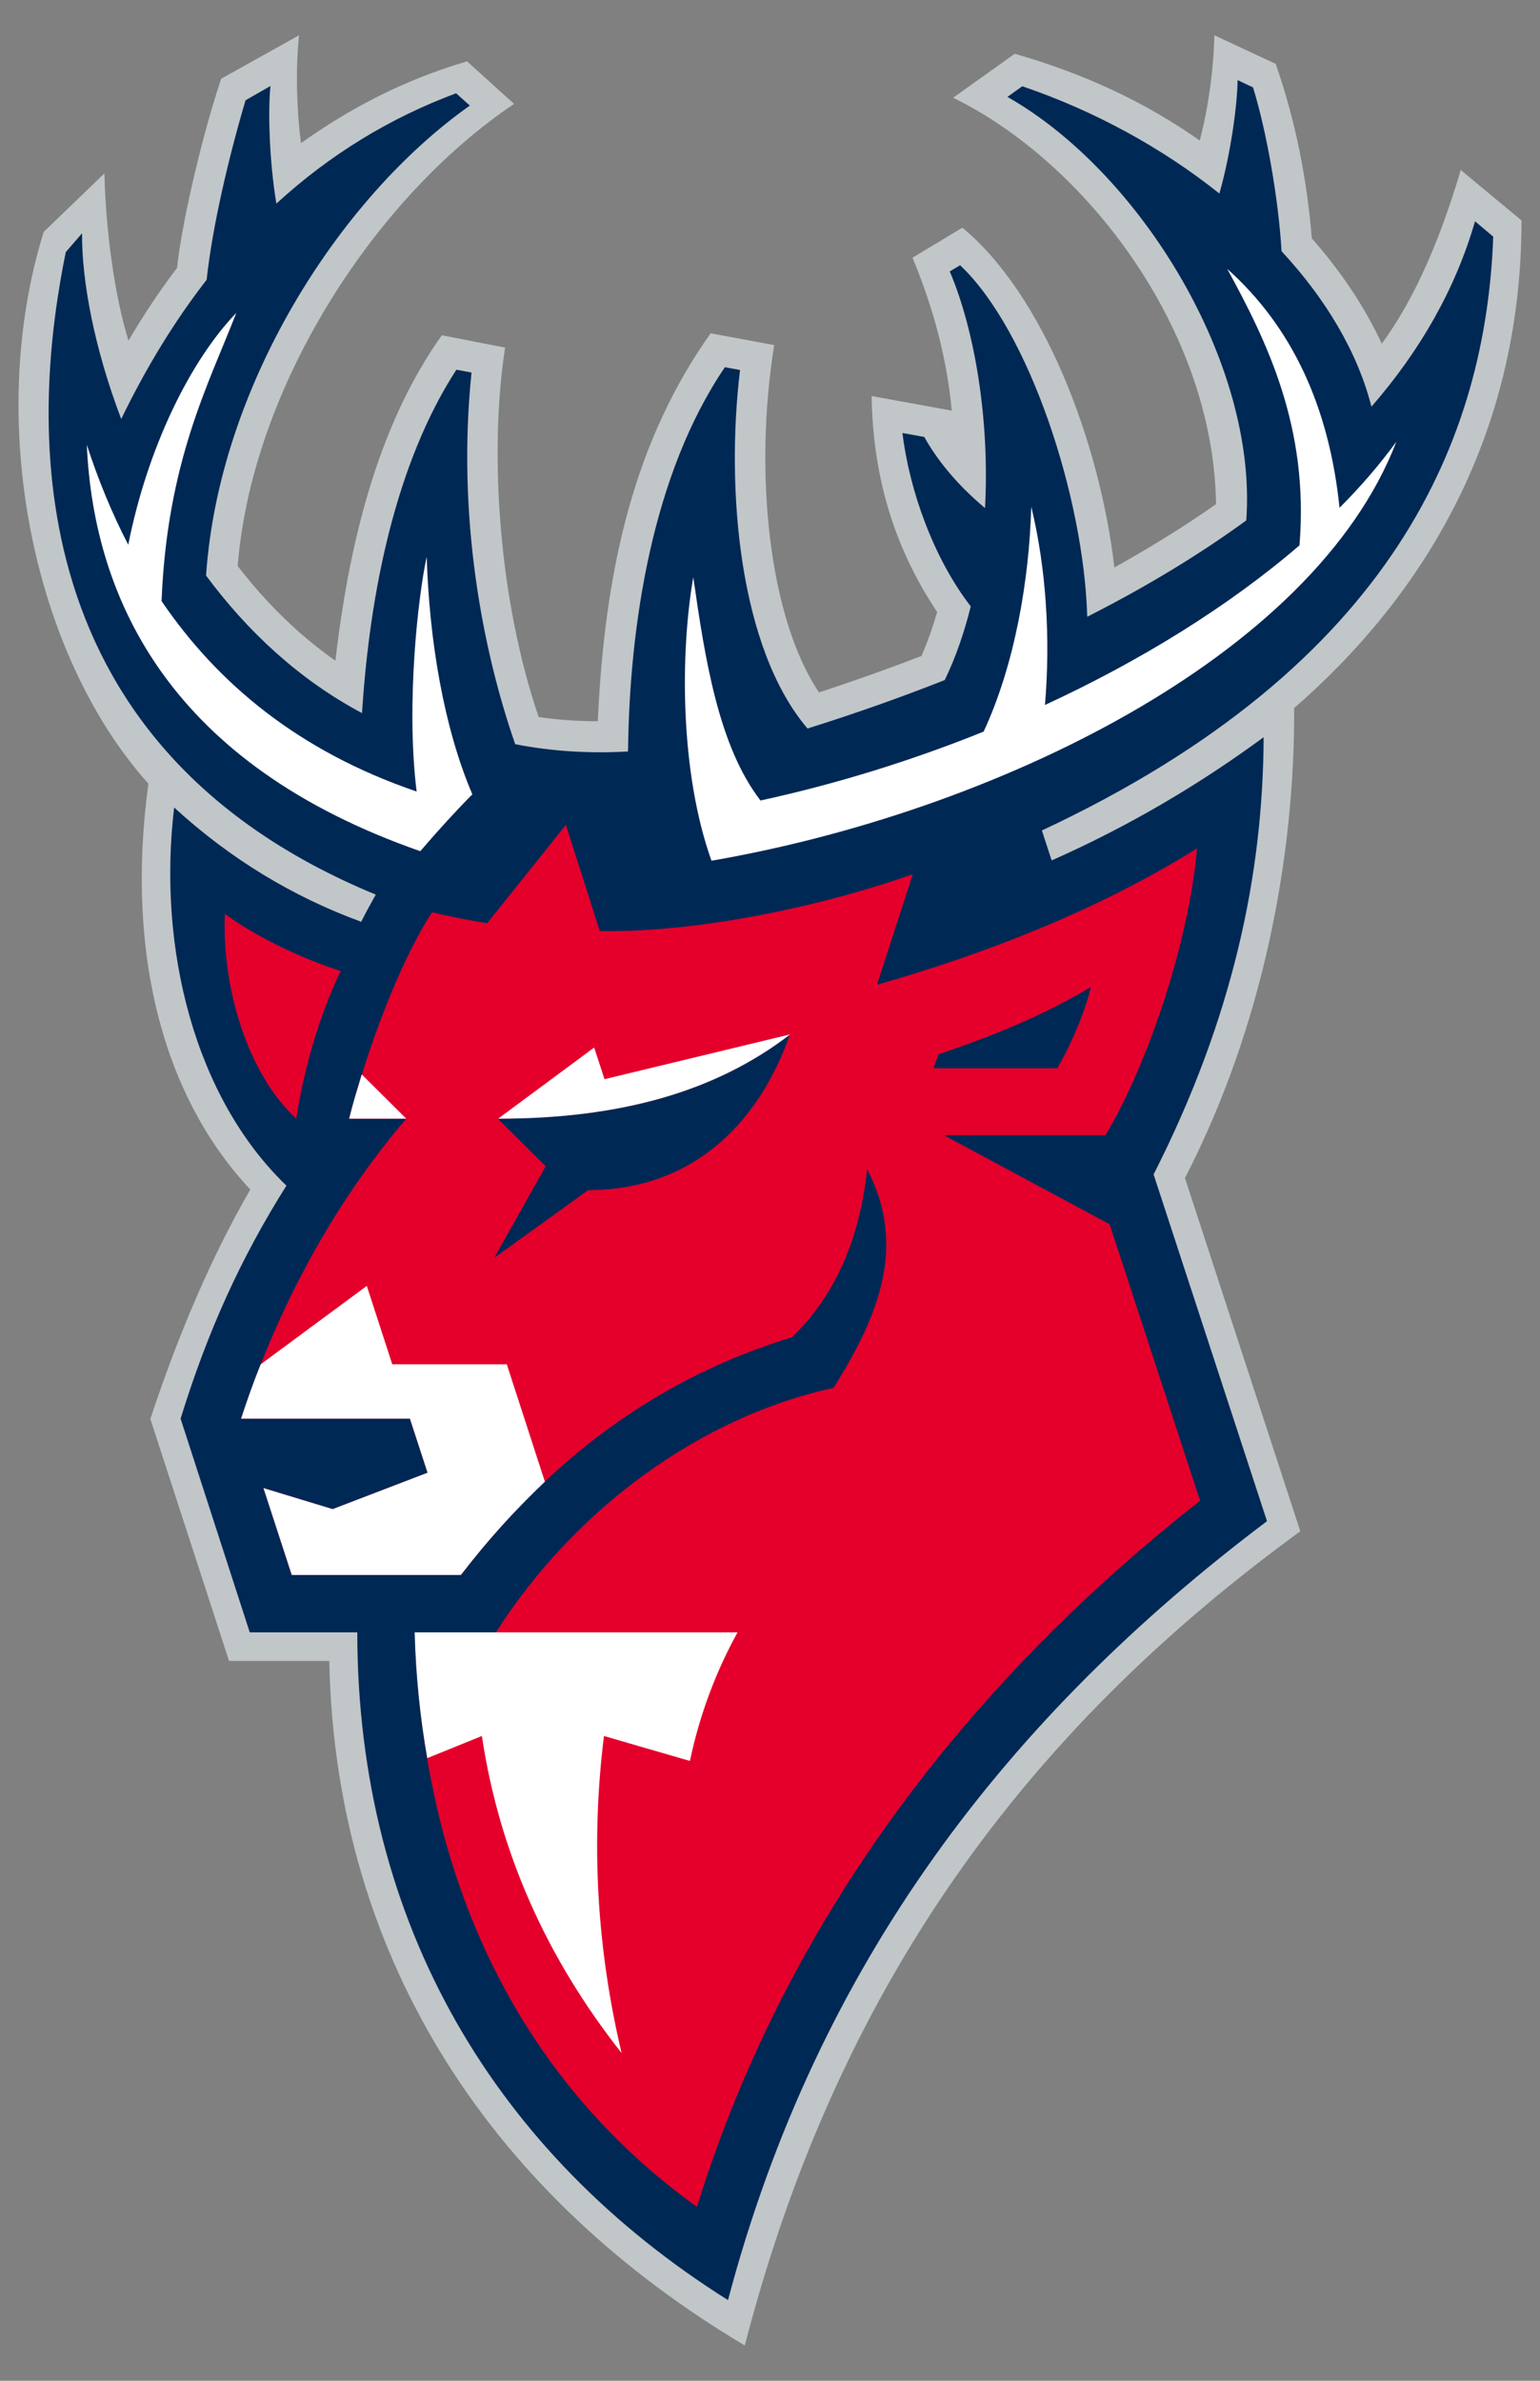<?xml version="1.0" encoding="UTF-8"?> <svg xmlns="http://www.w3.org/2000/svg" version="1.2" viewBox="0 0 550 850" width="550" height="850"><rect x="0" y="0" width="550" height="850" fill="#808080" stroke="none"/><title>Torpedo-Logo-RGB-ai</title><style> .s0 { fill: #c1c6c8 } .s1 { fill: #002855 } .s2 { fill: #e4002b } .s3 { fill: #ffffff } </style><g id="Слой 1"><g id="&lt;Group&gt;"><path id="&lt;Compound Path&gt;" class="s0" d="m543.4 78.7l-21.7-18c-7.1 23.8-15.9 45.2-28.2 62-6-12.9-14.4-25.6-25-37.6-1.7-21-5.8-42-12.9-62.3l-21.9-10.2c-0.3 12.5-2.1 25.5-5.2 37.6-19.5-13.8-41.6-24-66.1-31l-22 15.7c46.7 22.7 93 82.1 93.9 145.1-11.1 7.8-23.2 15.3-36.3 22.6-5.3-45.3-25.5-97.6-54.3-121.3l-17.8 10.7c7.3 17.6 12.3 35.8 14 54.6l-28.6-5.2c0.4 27.1 7.2 52.9 23.4 77.1q-2.4 8.3-5.6 15.7c-11.7 4.5-24 8.9-36.6 13-18-26.8-23.3-78.8-16-124l-22.7-4.2c-26.7 37.6-37.8 82.7-40.3 138.5-7.2 0-14.3-0.5-21.1-1.5-14.1-41.1-17.9-93.9-12-131.9l-22.6-4.4c-21.3 29.9-32.7 69.9-38 116.2-12.7-8.9-24.4-20.2-34.9-33.8 4.9-63 48.3-131.2 98.7-165l-16.8-15.2c-22.8 6.7-42 16.9-59.3 29.2-1.5-11.4-2-25.8-0.7-38.5l-27.8 15.5c-5.8 17.1-13.6 48.3-15.8 67.6-6.1 8-11.9 16.7-17.3 25.9-4.8-15.3-8.1-38.4-8.6-59.7l-21.7 20.9c-20.9 67.3-4.1 150.7 37.4 197-8.5 62.6 6.4 113 36.4 144.9-14 24.2-25.7 51.7-35.7 81.9l28.1 86.4h35.8c2.2 109 60.5 192.2 148.4 244.4 35.3-136.5 107.7-224.6 198.4-290.7l-41.2-126.1c28.1-54.5 39.3-115.5 39-167.8 44.3-38.5 81.2-95.2 81.2-174.1z"></path><path id="&lt;Path&gt;" class="s1" d="m533.3 84.5l-6.5-5.5c-7 24.2-19.6 46.2-37 66.2-4.9-19.3-16.2-38.4-32.1-55.5-1.1-18.7-5.4-43.1-10.2-58.5l-5.5-2.6c-0.1 8.5-2.3 25.7-6.5 40.5-20.3-16.2-44.5-29.5-70.4-38.3l-5.3 3.8c47.5 26.9 89.4 95.3 85.3 151.2-17 12.4-36.1 23.9-56.8 34.4-1.2-42.4-20.6-102.1-45.4-125.5l-3.7 2.2c8.8 20.7 14.3 52.5 12.6 84.5-10.9-9.1-17.7-18.2-21.7-25.4l-7.8-1.4c2.5 20.5 11.1 44.7 24.4 61.9-2.3 9.2-5.3 18.1-9.3 26.3-15.7 6.2-32.1 12-49 17.3-24.3-28.5-29.3-84.9-24.1-128l-5.4-1c-25.9 38.1-34.1 92-34.6 137.2-14 0.8-27.5-0.1-40.3-2.6-11.7-33.6-20.9-81.5-15.6-132.7l-5.4-1c-21.7 33.4-31 79.7-33.7 122.6-22.6-12-41.1-29.4-55.7-49.1 4.5-67.2 47.3-134.7 94.2-167.8l-4.9-4.4c-23.6 8.8-45 21.8-64.2 39.4-2.6-15.8-3-33.6-2.1-42l-8.9 5.1c-5.9 19.9-11.8 44.7-13.9 64.1-11.2 14.4-21.4 30.9-30.5 49.7-9.6-25.2-14.1-49.2-14-66.3l-5.8 6.7c-11.1 54.4-22 174.7 110.7 229.4-1.8 3.2-3.7 6.7-5.2 9.7-24.3-8.9-46.6-22.3-66.8-40.8-6 50.2 7.3 103.5 40.1 135-16.2 25.7-28.1 51.8-37.8 83.2l24.7 76.3h38.4c0.1 104.8 50 186.6 132.4 238.4 31.9-120.5 100.1-208.5 192.5-278.1l-40.5-123.8c28.4-55.9 39.1-107.3 39.3-156.1-23.1 17-48.2 31.8-75.7 44l-3.5-10.7c127-59.4 158.6-141.5 161.2-212z"></path><path id="&lt;Compound Path&gt;" fill-rule="evenodd" class="s2" d="m396.3 437.1l32.3 98.7c-78.2 61.4-146.2 144.3-179.7 252.1-63.9-45.9-98.1-117.6-100.7-205.1h28.9c28.6-44.7 73.5-77 120.6-87.3 16.5-26.3 26.1-50.9 12-78.1-2.6 24.3-11 44.7-26.8 60-48.8 15-86.3 43.5-118.3 84.9h-60.4l-10.1-31 24.7 7.5 33.9-13-6.3-19.3h-60.3c13.2-40.1 33.1-76.8 59-107.1h-20.4c6.6-25.3 17.8-55.4 29.6-73.7 6.7 1.6 13.3 2.9 19.7 3.9l28.1-35.1 12.1 37.9c36.9 0.7 82.8-9.9 111.8-20.3l-12.8 39.5c39-11.1 79.7-27 114.3-48.7-3 34.6-18.3 78.5-32.7 102.4h-57.7zm-114.2-67.8c-26.4 20.4-60.5 30.1-104.3 30.1l17.1 17-18.4 32.7 33.6-24.2c38.5 0 61.6-25.5 72-55.6zm107.5-16.9c-16 9.5-32.7 16.7-54.4 24l-1.8 5h44.2c4.4-7.4 9.8-19.5 12-29zm-309.3-26.1c11.7 8.5 27.5 15.9 41.4 20.4-6.2 12.7-12.5 31-15.9 52.7-17.4-16-26.6-46.9-25.5-73.1z"></path><path id="&lt;Path&gt;" class="s3" d="m246.4 628.7c3.5-16.6 9.3-31.9 17-45.9h-115.3c0.4 15.6 2 30.7 4.5 44.9l19.5-7.9c6.2 41.4 23 79.1 49.9 113.2-8.9-37.6-11-75.3-6.3-113.2z"></path><path id="&lt;Path&gt;" class="s3" d="m94.1 531.3l10.1 31h60.4c9.9-12.8 18.9-22.7 30-33.3l-13.6-41.9h-40.9l-9.1-28-37.9 28c-2.8 7-4.6 12.1-7 19.4h60.3l6.3 19.3-33.9 13z"></path><path id="&lt;Path&gt;" class="s3" d="m124.7 399.4h20.4l-15.9-15.8c-1.5 5-3.2 10.4-4.5 15.8z"></path><path id="&lt;Path&gt;" class="s3" d="m215.9 385.3l-3.7-11.3-34.3 25.4c43.7 0 77.8-9.7 104.3-30.1z"></path><path id="&lt;Path&gt;" class="s3" d="m478.4 181.3c-3.7-36.1-17-64.7-40.1-85.3 13.9 25.5 29.3 56.3 25.8 98.7-25.2 21.7-56.7 41.2-90.9 57 2-23.5 0.5-48.7-4.9-70.8-0.7 25.9-5.8 56.2-17 80.3-26 10.5-53 18.8-79.7 24.6-15-19.5-19.8-50.5-24-79.7-4.7 27-4.8 69.6 6.5 101.2 100.3-17.3 214.9-72.4 244.6-149.6-5.9 8.1-12.7 16-20.3 23.6z"></path><path id="&lt;Path&gt;" class="s3" d="m168.7 283.6c-10.2-23.8-15.4-55-16.3-84.8-3 13.4-7.5 52.5-3.6 83.8-42.2-14.4-71.1-38.6-91.1-68 2-49.7 16.7-77.2 26.7-102.9-16.4 17-31.7 48-38.6 82.8-5.9-11.4-10.8-23.4-14.8-35.7 2.5 56 30.5 114.2 119.1 145.1 6.5-7.6 13.4-15.1 18.6-20.3z"></path></g></g></svg> 
